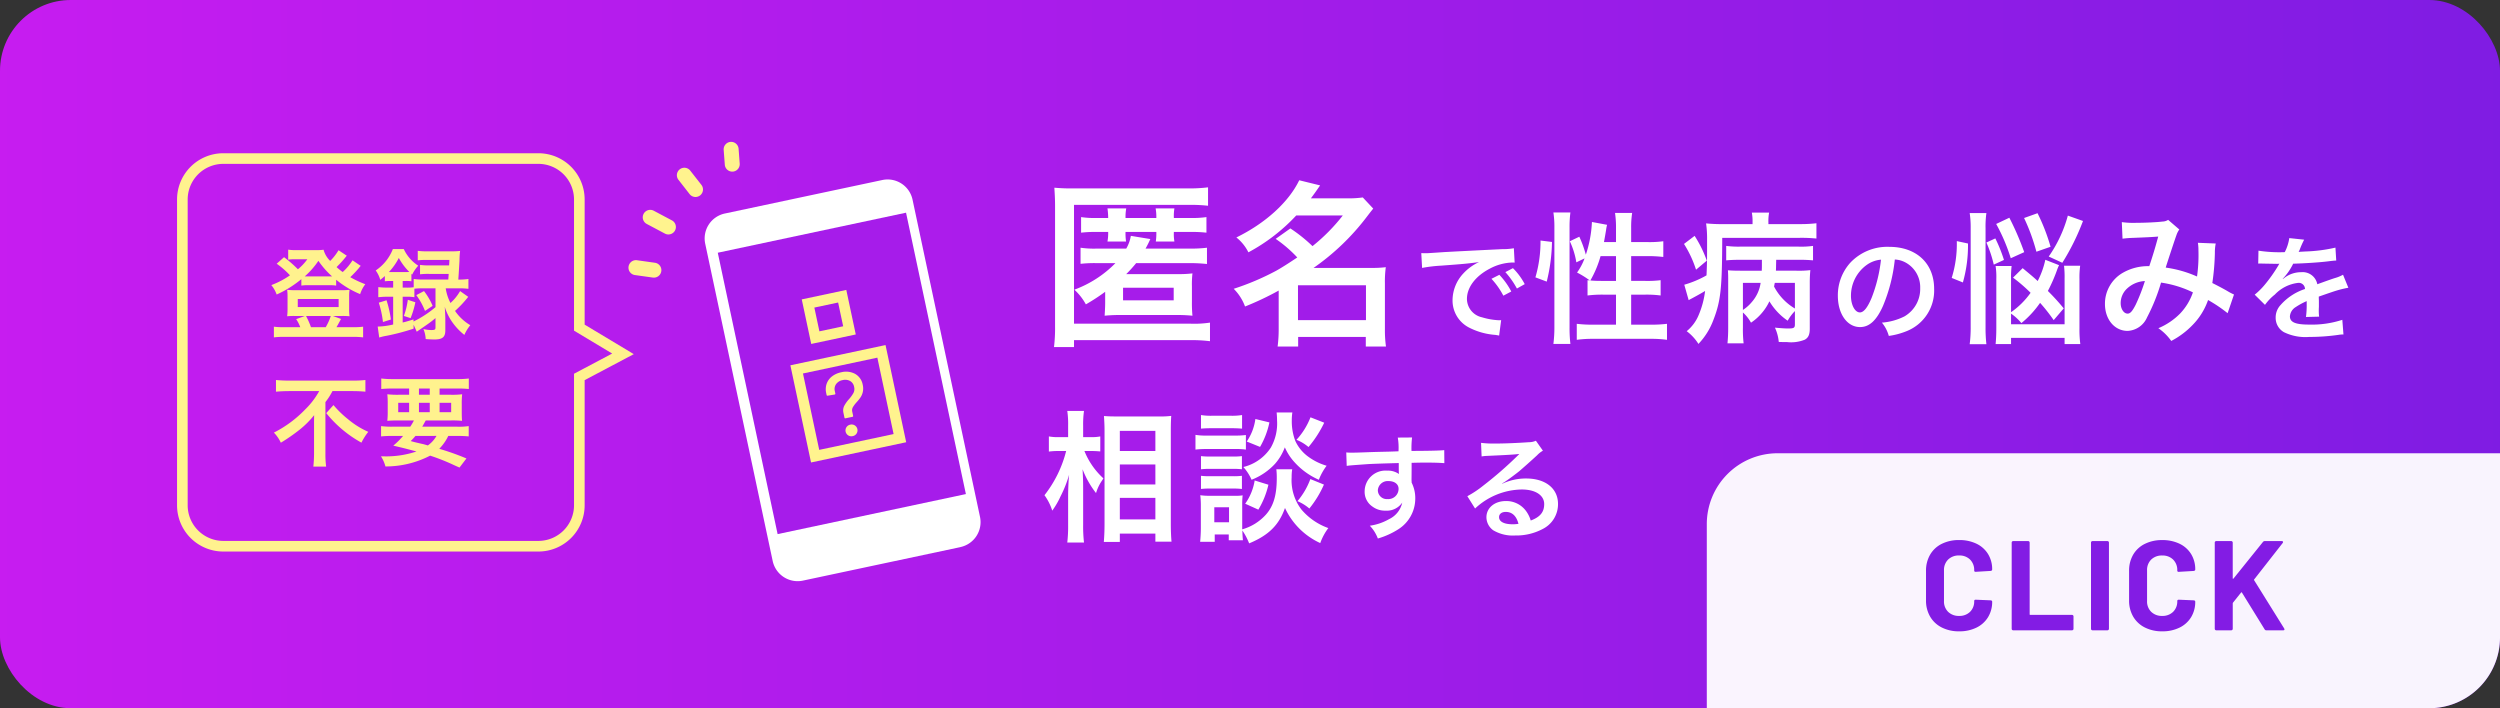 <svg xmlns="http://www.w3.org/2000/svg" xmlns:xlink="http://www.w3.org/1999/xlink" width="353" height="100" viewBox="0 0 353 100">
  <rect x="0" y="0" width="353" height="100" fill="#333333" stroke="none"/>
  <defs>
    <linearGradient id="linear-gradient" x1="1" y1="0.5" x2="0" y2="0.5" gradientUnits="objectBoundingBox">
      <stop offset="0" stop-color="#7f1ce3"/>
      <stop offset="1" stop-color="#c71cf0"/>
    </linearGradient>
  </defs>
  <g id="グループ_42301" data-name="グループ 42301" transform="translate(10819 6893)">
    <g id="グループ_42300" data-name="グループ 42300" transform="translate(-10819 -8217)">
      <rect id="長方形_9842" data-name="長方形 9842" width="353" height="100" rx="10" transform="translate(0 1324)" fill="url(#linear-gradient)"/>
      <path id="パス_33775" data-name="パス 33775" d="M7.875-16.125A12.613,12.613,0,0,1,5.65-16.25v2.2a16.824,16.824,0,0,1,2.2-.1H9.475a6.758,6.758,0,0,1-.1,1.35H12a7.654,7.654,0,0,1-.075-1.35h4.35A8.056,8.056,0,0,1,16.2-12.8h2.625a6.244,6.244,0,0,1-.075-1.35h2.175a18.8,18.8,0,0,1,2.425.1v-2.2a14.552,14.552,0,0,1-2.425.125H18.75a6.756,6.756,0,0,1,.075-1.35h-2.65a6.919,6.919,0,0,1,.1,1.35h-4.35a6.6,6.6,0,0,1,.1-1.35H9.375a9.653,9.653,0,0,1,.1,1.35ZM7.85-11.8a13.084,13.084,0,0,1-2.275-.125V-9.65a17.441,17.441,0,0,1,2.25-.1H10.5A15.74,15.74,0,0,1,4.7-6,7.992,7.992,0,0,1,6.325-3.925,28.989,28.989,0,0,0,9.05-5.7v1.475c0,.775-.05,1.425-.075,1.9a22.527,22.527,0,0,1,2.375-.1h7.6a22.617,22.617,0,0,1,2.425.1,18.729,18.729,0,0,1-.075-2.05v-2.05A13.89,13.89,0,0,1,21.375-8.3a15.389,15.389,0,0,1-2.1.1h-7.25a19.6,19.6,0,0,0,1.4-1.55H21a21.932,21.932,0,0,1,2.425.125v-2.3a18.36,18.36,0,0,1-2.4.125H14.75a14.91,14.91,0,0,0,.675-1.35l-2.75-.45a5.258,5.258,0,0,1-.65,1.8Zm3.725,5.525h7.15V-4.5h-7.15ZM23.85-1.35a14.806,14.806,0,0,1-2.8.15H4.65V-17.975h16.2a21.7,21.7,0,0,1,2.725.125v-2.6a21.133,21.133,0,0,1-2.8.15H4.525a25.114,25.114,0,0,1-2.65-.1c.05.8.1,1.575.1,2.625V-.8a22.287,22.287,0,0,1-.15,2.9H4.65V1.125H21.075a20.721,20.721,0,0,1,2.775.15Zm9.275-11.825a18.3,18.3,0,0,1,3.05,2.625C34.825-9.65,34-9.125,33.2-8.675a36.379,36.379,0,0,1-6,2.55,6.889,6.889,0,0,1,1.6,2.5,41.485,41.485,0,0,0,4.75-2.25V-.45a18.806,18.806,0,0,1-.15,2.475h2.9V.675h9.55v1.35H48.7A16.779,16.779,0,0,1,48.55-.45V-6.875a15.111,15.111,0,0,1,.125-2.3,15.389,15.389,0,0,1-2.1.1h-8.1A33.31,33.31,0,0,0,46-16.3c.575-.75.6-.775.9-1.15l-1.475-1.575a13.735,13.735,0,0,1-2.2.125H38.1c.425-.575.65-.875,1.3-1.825l-2.95-.725c-1.475,3.075-4.775,6.075-8.875,8.075a6.245,6.245,0,0,1,1.7,2.1,25.924,25.924,0,0,0,6.75-5.2H42.6a25.975,25.975,0,0,1-4.275,4.325,21.749,21.749,0,0,0-3.125-2.5Zm3.15,6.55h9.6V-1.7h-9.6ZM53.8-9.072a20.081,20.081,0,0,1,2.656-.32c3.1-.224,4.1-.32,5.392-.512A7.075,7.075,0,0,0,59.62-8.288a5.571,5.571,0,0,0-1.52,3.76A4.281,4.281,0,0,0,60.388-.672,9.626,9.626,0,0,0,64.132.384c.3.048.336.048.544.1L64.964-1.7c-.16.016-.3.016-.32.016A9.71,9.71,0,0,1,62.26-2.1,2.687,2.687,0,0,1,60.132-4.7c0-1.616,1.2-3.216,3.232-4.272a7.156,7.156,0,0,1,3.168-.864,2.477,2.477,0,0,1,.336.016l-.112-2.032a8.62,8.62,0,0,1-1.648.128c-4.272.208-7.008.352-8.176.416-2.352.16-2.352.16-2.64.16-.08,0-.256,0-.608-.016Zm9.792,1.536a10.8,10.8,0,0,1,1.68,2.384l1.12-.592A10.369,10.369,0,0,0,64.708-8.1Zm4.7.752A9.253,9.253,0,0,0,66.628-9.04l-1.072.56a11.789,11.789,0,0,1,1.632,2.32ZM79.48-12.72c.1-.52.24-1.34.3-1.72a5.056,5.056,0,0,1,.14-.72l-2.14-.4a16.877,16.877,0,0,1-.86,4.62A16.391,16.391,0,0,0,76-13.48l-1.34.64a11.432,11.432,0,0,1,.92,2.98l1.16-.56a8.29,8.29,0,0,1-1.06,2,12.645,12.645,0,0,1,1.8,1.12c-.14-.02-.18-.02-.32-.04v2.16a16.576,16.576,0,0,1,2.22-.12h1.8v4.24H78a18.088,18.088,0,0,1-2.36-.12V1.08A16.269,16.269,0,0,1,78,.94h8.04a16.161,16.161,0,0,1,2.34.14V-1.18a17.958,17.958,0,0,1-2.34.12H83.32V-5.3H85.3a14.949,14.949,0,0,1,2.18.12V-7.34a15.037,15.037,0,0,1-2.16.1h-2v-3.5h2.36a18.362,18.362,0,0,1,2.18.12v-2.22a14.159,14.159,0,0,1-2.2.12H83.32v-2a13.279,13.279,0,0,1,.14-2.12H81.04a13.448,13.448,0,0,1,.14,2.12v2Zm1.7,1.98v3.5h-2.1c-.64,0-1.08-.02-1.52-.06A14.9,14.9,0,0,0,79-10.74ZM71.4-7.14a25.03,25.03,0,0,0,.74-5.6l-1.62-.2a17.95,17.95,0,0,1-.72,5.2Zm3.34,8.8A19.411,19.411,0,0,1,74.62-.7V-14.78a16.2,16.2,0,0,1,.12-2.12h-2.4a13.28,13.28,0,0,1,.14,2.12V-.86a19.1,19.1,0,0,1-.14,2.52Zm31.7-2.78c0,.52-.14.6-1,.6-.42,0-1.18-.06-1.82-.12a6.027,6.027,0,0,1,.54,2.02c.62.02.96.02,1.18.02a5.16,5.16,0,0,0,2.5-.34c.5-.28.7-.72.7-1.56V-6.8a18.255,18.255,0,0,1,.08-1.96,13.853,13.853,0,0,1-1.96.08h-2.9c.02-.44.02-.52.02-.7l.02-.84h3.12a19.985,19.985,0,0,1,2.08.08v-2.04a12.4,12.4,0,0,1-2.08.1H98.76a13.732,13.732,0,0,1-2.02-.1v2.04c.64-.06,1.24-.08,2.02-.08h3.02v.42c0,.62,0,.68-.02,1.12h-3c-.86,0-1.3-.02-1.78-.06.04.56.04.82.04,1.44V-.64a21.905,21.905,0,0,1-.1,2.22H99.2a16.712,16.712,0,0,1-.1-2.22V-2.78a5.416,5.416,0,0,1,1.14,1.44,7.318,7.318,0,0,0,1.66-1.52,7.166,7.166,0,0,0,.94-1.5,8.731,8.731,0,0,0,2.58,2.74,6.535,6.535,0,0,1,1.02-1.36Zm0-5.84v3.62a7.818,7.818,0,0,1-2.94-3.1c.04-.24.06-.32.1-.52Zm-7.34,0h2.5a5.212,5.212,0,0,1-1.24,2.7A5.514,5.514,0,0,1,99.1-3.14Zm1.36-8.3H96.44a21.8,21.8,0,0,1-2.54-.1,15.681,15.681,0,0,1,.14,2.34v1.24c0,1.72-.02,2.48-.08,3.76A14.424,14.424,0,0,1,90.82-6.7l.62,2.18c.1-.06.32-.18.4-.22.56-.3,1.3-.7,1.92-1.08a12.415,12.415,0,0,1-.9,3.38,5.774,5.774,0,0,1-1.7,2.3,6.646,6.646,0,0,1,1.66,1.8,9.866,9.866,0,0,0,2.08-3.3c1.08-2.76,1.26-4.52,1.28-11.68h10.9a20.65,20.65,0,0,1,2.4.1v-2.16a19.087,19.087,0,0,1-2.38.12h-4.4v-.22a6.351,6.351,0,0,1,.1-1.4h-2.44a6.714,6.714,0,0,1,.1,1.38Zm-9.68,2.8a15.7,15.7,0,0,1,1.7,3.64L94-10.1a16.8,16.8,0,0,0-1.72-3.5Zm29.768,2.2a3.5,3.5,0,0,1,1.616.48,3.964,3.964,0,0,1,1.968,3.552,4.48,4.48,0,0,1-2.224,4,8.5,8.5,0,0,1-3.184.88A5.1,5.1,0,0,1,119.7.528a10.461,10.461,0,0,0,2.512-.672A6.164,6.164,0,0,0,126.1-6.112c0-3.6-2.5-5.936-6.336-5.936a7.182,7.182,0,0,0-5.5,2.24,6.873,6.873,0,0,0-1.76,4.656c0,2.576,1.312,4.432,3.136,4.432,1.312,0,2.336-.944,3.248-3.008A23.147,23.147,0,0,0,120.548-10.256Zm-1.952.016a21.087,21.087,0,0,1-1.328,5.408c-.576,1.376-1.12,2.048-1.648,2.048-.7,0-1.264-1.04-1.264-2.352a5.357,5.357,0,0,1,2.176-4.32A4.073,4.073,0,0,1,118.6-10.24ZM136.96-2.62a7.17,7.17,0,0,1,1.46,1.34,13.9,13.9,0,0,0,2.64-2.86,24.324,24.324,0,0,1,1.92,2.44l1.42-1.66a32.1,32.1,0,0,0-2.24-2.46,22.943,22.943,0,0,0,1.26-2.86,6.35,6.35,0,0,1,.32-.78l-1.94-.76a11.985,11.985,0,0,1-1.08,3c-.64-.6-1.04-.92-2.12-1.82L137.24-7.7a22.868,22.868,0,0,1,2.48,2.14,11.23,11.23,0,0,1-2.76,2.74V-7.58a12.886,12.886,0,0,1,.08-1.76h-2.26a10.567,10.567,0,0,1,.1,1.86V-.62c0,.96-.04,1.68-.1,2.3h2.18V.8h7.56v.88h2.22a15.771,15.771,0,0,1-.12-2.22V-7.52a12.053,12.053,0,0,1,.1-1.86h-2.28a13.332,13.332,0,0,1,.08,1.82v6.44h-7.56Zm-6.8-4.4a19.1,19.1,0,0,0,.72-5.5l-1.58-.34a16.109,16.109,0,0,1-.72,5.2Zm3.32,8.72a20.028,20.028,0,0,1-.12-2.42V-14.7a13.33,13.33,0,0,1,.12-2.12h-2.36a13.281,13.281,0,0,1,.14,2.12V-.82a18.5,18.5,0,0,1-.14,2.52Zm5.34-13a39.8,39.8,0,0,0-2.1-4.86l-1.86.88a25.8,25.8,0,0,1,2.06,4.84Zm5.38,1.5a32.768,32.768,0,0,0,2.92-5.9l-2.14-.76a18.6,18.6,0,0,1-2.7,5.78Zm-8.24-.4a20.94,20.94,0,0,0-1.22-3.04l-1.26.58a17.311,17.311,0,0,1,1.04,3.12Zm6.58-1.86a27.527,27.527,0,0,0-1.84-4.74l-1.9.68a27.251,27.251,0,0,1,1.74,4.76ZM152.7-13.2a15.552,15.552,0,0,1,1.58-.12c1.96-.08,2.44-.1,3.46-.18-.5,1.84-.74,2.6-1.26,4.18a7.122,7.122,0,0,0-3.78.96,5.032,5.032,0,0,0-2.48,4.38c0,2.18,1.36,3.8,3.2,3.8a3.16,3.16,0,0,0,2.74-1.9A26.644,26.644,0,0,0,158.14-7a15.272,15.272,0,0,1,4.5,1.38,8.141,8.141,0,0,1-1.78,2.96,9.4,9.4,0,0,1-3.1,2.1,7.269,7.269,0,0,1,1.82,1.8,11.589,11.589,0,0,0,3.02-2.26,9.445,9.445,0,0,0,2.18-3.52,20.423,20.423,0,0,1,2.76,1.86l.9-2.64a7.063,7.063,0,0,1-.92-.48c-.62-.36-1.5-.82-2.14-1.14a33.32,33.32,0,0,0,.36-4.24,6.484,6.484,0,0,1,.12-1.34l-2.52-.1a6,6,0,0,1,.08,1.06,21.724,21.724,0,0,1-.2,3.7,16.3,16.3,0,0,0-4.42-1.26c.18-.62,1.4-4.3,1.5-4.54a2.985,2.985,0,0,1,.42-.84l-1.58-1.36a1.516,1.516,0,0,1-.8.24c-.74.1-2.52.18-3.72.18a11.86,11.86,0,0,1-2.02-.1Zm3.16,5.98a26.088,26.088,0,0,1-1.3,3.34c-.46.9-.76,1.26-1.14,1.26-.54,0-.98-.66-.98-1.48a2.811,2.811,0,0,1,.76-1.92A3.957,3.957,0,0,1,155.86-7.22Zm16-2.46a1.768,1.768,0,0,1,.256-.016c.144,0,.144,0,.448.016.352,0,1.76.032,2.016.032,0,0,.208-.016.272-.016a.783.783,0,0,0-.128.208A21.19,21.19,0,0,1,172.8-6.72a9.8,9.8,0,0,1-1.44,1.424l1.456,1.44a7.194,7.194,0,0,1,1.392-1.456,5.409,5.409,0,0,1,3.28-1.648.878.878,0,0,1,.976.864,7.827,7.827,0,0,0-3.44,2.256,2.55,2.55,0,0,0-.7,1.776A2.32,2.32,0,0,0,175.492,0a6.872,6.872,0,0,0,3.568.672,29.02,29.02,0,0,0,4.1-.288,4.714,4.714,0,0,1,.736-.064l-.16-2.064a13.9,13.9,0,0,1-4.7.672c-1.936,0-2.7-.336-2.7-1.168a1.684,1.684,0,0,1,.832-1.312,9.724,9.724,0,0,1,1.536-.832V-4a12.668,12.668,0,0,1-.1,1.856l1.856-.048a6.57,6.57,0,0,1-.048-.848c0-.112,0-.256.016-.528v-.64c0-.224,0-.224-.016-.64v-.176q2.064-.72,2.4-.816a14.124,14.124,0,0,1,1.776-.432l-.752-1.84a5,5,0,0,1-1.184.48q-.6.192-2.448.864a2.105,2.105,0,0,0-2.288-1.7,3.868,3.868,0,0,0-2.256.72c-.208.16-.208.16-.32.24l-.016-.032a8.28,8.28,0,0,0,1.472-2.128c1.616-.048,3.648-.176,4.816-.32.816-.1.816-.1,1.264-.128l-.112-1.824a21.615,21.615,0,0,1-4.192.544c-.88.048-.88.048-1.008.064.032-.064.064-.112.144-.288a12.22,12.22,0,0,1,.64-1.44l-2.1-.224a6.336,6.336,0,0,1-.64,1.984,19.335,19.335,0,0,1-3.712-.208ZM7.1,16.78c.46,0,.8.02,1.26.06V14.72a5.928,5.928,0,0,1-1.28.1H5.94V13.18a13.5,13.5,0,0,1,.12-2.06H3.7a12.915,12.915,0,0,1,.12,2.08v1.62H2.58a7.072,7.072,0,0,1-1.48-.1v2.14a9.8,9.8,0,0,1,1.46-.08h.98A16.713,16.713,0,0,1,.48,23.02a7.659,7.659,0,0,1,1.1,2.18,11.805,11.805,0,0,0,1.18-2.04,16.591,16.591,0,0,0,1.2-3.04c-.08.7-.14,2.12-.14,3v4.12A20.3,20.3,0,0,1,3.7,29.7H6.06a20.067,20.067,0,0,1-.12-2.46V22.1c0-1.1-.02-1.58-.08-2.74a13.083,13.083,0,0,0,1.9,3.36,6.114,6.114,0,0,1,.8-1.7c.06-.08.14-.22.24-.38a10.55,10.55,0,0,1-2.68-3.86Zm4.02,12.84V28.44h5.02v1.14h2.28c-.06-.62-.1-1.48-.1-2.54V13.86c0-.92.02-1.46.06-2.04a11.866,11.866,0,0,1-1.72.08h-6c-.86,0-1.24-.02-1.78-.06.06.96.08,1.44.08,2.12v13.1c0,.98-.04,1.82-.1,2.56Zm0-15.68h5.02v2.84H11.12Zm0,4.74h5.02V21.5H11.12Zm0,4.72h5.02v3.04H11.12Zm22.1-4.04a10.447,10.447,0,0,1,.06,1.24c0,2.34-.44,3.9-1.48,5.1a7.075,7.075,0,0,1-3.4,2.14V24.48a11.943,11.943,0,0,1,.06-1.44,6.107,6.107,0,0,1-1.2.06H23.82a8.122,8.122,0,0,1-1.34-.08,12.913,12.913,0,0,1,.08,1.56v3.06c0,.64-.04,1.34-.1,1.96h2.06V28.56H26.5v.82h2c-.04-.44-.06-.66-.08-1.38a9.06,9.06,0,0,1,.96,1.82c2.76-1.14,4.22-2.6,5.06-5a10.1,10.1,0,0,0,4.98,4.96,7.863,7.863,0,0,1,1.14-2.12,8.86,8.86,0,0,1-3.8-2.62,6.79,6.79,0,0,1-1.38-4.56,6.557,6.557,0,0,1,.08-1.12Zm-8.76,5.36h2.08v2.12H24.46Zm-1.88-11.1c.48-.04.9-.06,1.62-.06h2.56c.72,0,1.08.02,1.62.06V11.7a8.653,8.653,0,0,1-1.62.1H24.2a8.524,8.524,0,0,1-1.62-.1Zm-.78,2.96a11.953,11.953,0,0,1,1.6-.08h4a9.194,9.194,0,0,1,1.52.08V14.52a10.863,10.863,0,0,1-1.6.08H23.4a8.81,8.81,0,0,1-1.6-.1Zm.78,2.78a10.128,10.128,0,0,1,1.26-.06h3.28a9.989,9.989,0,0,1,1.24.06V17.5a9.14,9.14,0,0,1-1.24.06H23.84a10.128,10.128,0,0,1-1.26-.06Zm0,2.78a10.129,10.129,0,0,1,1.26-.06H27.1a9.91,9.91,0,0,1,1.26.06V20.28a9.14,9.14,0,0,1-1.24.06H23.84a10.128,10.128,0,0,1-1.26-.06Zm7.68-9.88a7.339,7.339,0,0,1-1.22,3.18l1.88.76a11.557,11.557,0,0,0,1.32-3.46Zm7.78-.24a10.028,10.028,0,0,1-1.98,3.18,6.006,6.006,0,0,1,1.7,1.02,15.936,15.936,0,0,0,2.22-3.44Zm-7.88,8.92a7.726,7.726,0,0,1-1.34,3.28l1.86.84a12.009,12.009,0,0,0,1.42-3.52Zm7.86-.2a10.247,10.247,0,0,1-1.82,3.12,6.365,6.365,0,0,1,1.68,1.04,14.73,14.73,0,0,0,2.06-3.38Zm-4.76-9.4a10.231,10.231,0,0,1,.06,1.12,6.917,6.917,0,0,1-.88,3.84,6.445,6.445,0,0,1-3.88,2.74,6.489,6.489,0,0,1,1.16,1.8,8.926,8.926,0,0,0,3.32-2.26,7.518,7.518,0,0,0,1.38-2.32,7.609,7.609,0,0,0,1.4,2.14,10.042,10.042,0,0,0,3.4,2.44,8.112,8.112,0,0,1,1.1-1.98,8.318,8.318,0,0,1-2.54-1.24,5.678,5.678,0,0,1-1.88-2.26,7.755,7.755,0,0,1-.5-2.88,7.457,7.457,0,0,1,.08-1.14Zm19.06,8.148v-1.04c1.264-.032,1.552-.032,1.936-.032,1.328,0,2.1.032,2.688.08l-.016-1.84c-.592.064-1.84.1-4.624.112a12.579,12.579,0,0,1,.08-1.9l-2.016.016a8.682,8.682,0,0,1,.1,1.936c-.832.032-.832.032-1.36.048-1.312.032-1.472.032-2.512.064-2.064.08-2.32.08-2.72.08a6.968,6.968,0,0,1-.784-.032l.064,1.9c.432-.064.432-.064,2.848-.24.7-.048,2.208-.1,4.5-.16,0,.432,0,1.328.016,1.36a.659.659,0,0,0,.016.192,2.674,2.674,0,0,0-1.664-.48,2.945,2.945,0,0,0-3.184,2.912,2.5,2.5,0,0,0,1.1,2.16,2.949,2.949,0,0,0,1.856.576,2.636,2.636,0,0,0,2.352-1.136A3.368,3.368,0,0,1,49.136,26.4a7.551,7.551,0,0,1-2.72.928,5.251,5.251,0,0,1,1.136,1.808,11.185,11.185,0,0,0,2.9-1.312,5.134,5.134,0,0,0,2.384-4.32,4.869,4.869,0,0,0-.512-2.256c0-.192-.016-.32-.016-.384Zm-1.84,2.64a1.458,1.458,0,0,1-1.568,1.44,1.263,1.263,0,0,1-1.36-1.264,1.4,1.4,0,0,1,1.488-1.28C49.92,21.024,50.48,21.456,50.48,22.128ZM65.1,21.36a6.28,6.28,0,0,0,.656-.416c.32-.208,1.472-1.072,1.76-1.312.544-.464,1.712-1.5,2.512-2.24a3.43,3.43,0,0,1,.832-.656l-.992-1.408a2.358,2.358,0,0,1-.992.208c-1.552.112-3.5.192-4.864.192a14.47,14.47,0,0,1-1.888-.1l.08,1.92a5.4,5.4,0,0,1,.768-.08c2.9-.128,3.92-.192,4.528-.272l.016.016-.288.288a53.425,53.425,0,0,1-4.784,4.16,14.389,14.389,0,0,1-2.256,1.5L61.28,24.9a9.858,9.858,0,0,1,6.592-2.688c1.936,0,3.168.816,3.168,2.064,0,1.136-.576,1.824-1.9,2.32a4.3,4.3,0,0,0-.736-1.44,3.444,3.444,0,0,0-2.768-1.312c-1.6,0-2.752.96-2.752,2.288a2.284,2.284,0,0,0,.96,1.84,5.413,5.413,0,0,0,3.1.736,7.916,7.916,0,0,0,3.872-.912,3.91,3.91,0,0,0,2.176-3.536c0-2.192-1.76-3.6-4.5-3.6a7.81,7.81,0,0,0-3.36.736Zm2.3,5.7a4.331,4.331,0,0,1-.832.064c-1.184,0-1.9-.368-1.9-1.008,0-.448.368-.736.944-.736C66.512,25.376,67.12,25.952,67.408,27.056Z" transform="translate(147 1370.903)" fill="#fff"/>
      <g id="グループ_41964" data-name="グループ 41964" transform="translate(25 1345.638)">
        <path id="パス_32812" data-name="パス 32812" d="M11.53-20.5A5.036,5.036,0,0,0,6.5-15.47V27.709a5.036,5.036,0,0,0,5.03,5.03H56.022a5.036,5.036,0,0,0,5.03-5.03V9.134l5.386-2.85L61.052,3.051V-15.47a5.036,5.036,0,0,0-5.03-5.03H11.53m0-1.5H56.022a6.53,6.53,0,0,1,6.53,6.53V2.2L69.49,6.366l-6.938,3.671V27.709a6.53,6.53,0,0,1-6.53,6.53H11.53A6.53,6.53,0,0,1,5,27.709V-15.47A6.53,6.53,0,0,1,11.53-22Z" transform="translate(-5 22)" fill="#fff28e"/>
        <path id="パス_33774" data-name="パス 33774" d="M-2.87-10A7.811,7.811,0,0,1-4.256-8.344a9.511,9.511,0,0,1-.868-.7,15.264,15.264,0,0,0,1.442-1.61l-1.162-.77A7.689,7.689,0,0,1-6.02-9.912a3.5,3.5,0,0,1-.938-1.582,7.822,7.822,0,0,1-1.2.056h-2.632a6.3,6.3,0,0,1-1.162-.07v1.414a6.232,6.232,0,0,1,.854-.056h1.848a7.312,7.312,0,0,1-1.33,1.414,17.315,17.315,0,0,0-1.96-1.708l-1.036.924A11.726,11.726,0,0,1-11.7-7.882,11.885,11.885,0,0,1-14.336-6.5a4.374,4.374,0,0,1,.756,1.33,15.214,15.214,0,0,0,3.486-2.17v.91a5.276,5.276,0,0,1,.882-.056h3.094a5.371,5.371,0,0,1,.938.056v-.826a13.519,13.519,0,0,0,3.388,2.03,4.568,4.568,0,0,1,.728-1.4,14.621,14.621,0,0,1-2.128-.994,15.17,15.17,0,0,0,1.232-1.3,1.922,1.922,0,0,1,.252-.294ZM-9.128-7.728h-.49a11.216,11.216,0,0,0,1.932-2.2,12.105,12.105,0,0,0,1.932,2.2H-9.128ZM-12.614-.56a8.791,8.791,0,0,1-1.358-.07V.882a10.373,10.373,0,0,1,1.456-.07h9.688a10.253,10.253,0,0,1,1.456.07V-.63a8.993,8.993,0,0,1-1.372.07H-5.138c.1-.14.42-.742.644-1.162l-1.162-.42H-4.3A9.2,9.2,0,0,1-3.29-2.1a6.858,6.858,0,0,1-.056-1.022V-4.9a6.135,6.135,0,0,1,.056-.938,7.921,7.921,0,0,1-1.092.056H-10.99A8.688,8.688,0,0,1-12.1-5.838a6.83,6.83,0,0,1,.056.952v1.764A8.039,8.039,0,0,1-12.1-2.1a9.025,9.025,0,0,1,1.008-.042h1.5l-1.232.448A5.391,5.391,0,0,1-10.248-.56Zm3.878,0a11.334,11.334,0,0,0-.7-1.582h3.5A8.355,8.355,0,0,1-6.65-.56ZM-10.6-4.536H-4.83V-3.4H-10.6Zm15.932,2.7a12.723,12.723,0,0,0,.672-2.24l-1.064-.35a10.66,10.66,0,0,1-.56,2.282Zm.8-3.248A9.431,9.431,0,0,1,7.364-2.856L8.442-3.57A9.116,9.116,0,0,0,7.224-5.656Zm-3.262-2v.938H2.156A11.894,11.894,0,0,1,.77-6.216v1.428a11.452,11.452,0,0,1,1.372-.07H2.87v3.92A10.364,10.364,0,0,1,.686-.644L.9.9A8.449,8.449,0,0,1,2,.644,31.367,31.367,0,0,0,5.754-.35V-.91L6.2.084c.238-.168.238-.168.462-.322.952-.658.952-.658,1.19-.826a11.925,11.925,0,0,0,.994-.784v1.33c0,.308-.1.364-.616.364A5.493,5.493,0,0,1,7.14-.294,4.047,4.047,0,0,1,7.462,1.12c.546.042.924.056,1.232.056,1.134,0,1.54-.336,1.54-1.274V-1.89q-.042-1.134-.084-1.554a7.823,7.823,0,0,0,1.064,2.17A8.542,8.542,0,0,0,12.922.532a5.908,5.908,0,0,1,.84-1.372,6.8,6.8,0,0,1-2.156-2.016,15.647,15.647,0,0,0,1.862-1.988L12.32-5.656a6.761,6.761,0,0,1-1.358,1.68,6.6,6.6,0,0,1-.672-2.072h1.876a11.93,11.93,0,0,1,1.33.07V-7.364a8.659,8.659,0,0,1-1.344.084h-.084c.056-.728.126-1.96.168-2.688a11.85,11.85,0,0,1,.084-1.358,10.4,10.4,0,0,1-1.288.056H7.742a9.519,9.519,0,0,1-1.4-.07V-10a11.025,11.025,0,0,1,1.33-.056h3.136c-.014.378-.014.42-.042.77H7.938a7.229,7.229,0,0,1-1.274-.07v1.33a9.735,9.735,0,0,1,1.274-.056H10.71c-.014.238-.028.378-.056.8H7.112a9.044,9.044,0,0,1-1.344-.084V-6.2a6.455,6.455,0,0,1-.994.056h-.56v-.938H4.62a4.916,4.916,0,0,1,.826.042v-1.05l.112.1A5.052,5.052,0,0,1,6.412-9.24a5.59,5.59,0,0,1-2.044-2.352H2.828A6.467,6.467,0,0,1,.406-8.568a4.2,4.2,0,0,1,.644,1.33c.294-.238.378-.308.644-.546v.742a8.159,8.159,0,0,1,.826-.042ZM8.848-6.048v2.66A14.97,14.97,0,0,1,5.74-1.358v-.294c-.742.224-.994.308-1.526.434v-3.64h.56a5.745,5.745,0,0,1,1.092.07v-1.2a9.943,9.943,0,0,1,1.246-.056Zm-6.58-2.3a8.343,8.343,0,0,0,1.4-1.988A8.287,8.287,0,0,0,5.152-8.358c-.182.014-.266.014-.518.014H2.268Zm.28,6.706a15.07,15.07,0,0,0-.616-2.716L.84-4.018a14.092,14.092,0,0,1,.588,2.73ZM-7.574,8.466a11.1,11.1,0,0,1-1.988,2.6,16.418,16.418,0,0,1-4.41,3.262,5.019,5.019,0,0,1,.98,1.428,25.346,25.346,0,0,0,2.66-1.848,12.733,12.733,0,0,0,2.044-2.044c-.014.616-.014.8-.014,1.3v4.2a17.631,17.631,0,0,1-.1,1.764h1.806a13.511,13.511,0,0,1-.1-1.764V10.02A9.447,9.447,0,0,0-5.7,8.466H-2.87c.6,0,1.26.028,1.82.084V6.9a15.521,15.521,0,0,1-1.862.084h-8.9A18.557,18.557,0,0,1-13.678,6.9V8.55c.56-.056,1.316-.084,1.918-.084Zm.994,3.108a16.788,16.788,0,0,0,4.97,4.172A8.536,8.536,0,0,1-.644,14.22a12.041,12.041,0,0,1-2.87-1.792A14.413,14.413,0,0,1-5.558,10.44Zm9.352,1.918a11.124,11.124,0,0,1-1.61-.084v1.456c.462-.042.924-.07,1.61-.07h1.5a10.721,10.721,0,0,1-1.386,1.372c1.414.336,1.652.392,3.276.826a13.524,13.524,0,0,1-4.7.686H1.148a5.016,5.016,0,0,1,.63,1.428A13.672,13.672,0,0,0,8.092,17.58,29.048,29.048,0,0,1,11.424,18.9c.182.084.462.21.812.364l.98-1.288A35.844,35.844,0,0,0,9.38,16.614a6.841,6.841,0,0,0,1.274-1.82h1.26c.686,0,1.162.028,1.624.07V13.408a9.288,9.288,0,0,1-1.624.084H6.972c.168-.28.21-.364.5-.882h3.542a13.812,13.812,0,0,1,1.582.056c-.028-.35-.042-.672-.042-1.372v-.952a12.439,12.439,0,0,1,.056-1.428,11.548,11.548,0,0,1-1.568.07H9.422V8.1h2.506c.672,0,1.176.028,1.624.07V6.688a12.655,12.655,0,0,1-1.736.084h-8.9A13.132,13.132,0,0,1,1.19,6.688V8.172c.434-.042.952-.07,1.61-.07H5.124v.882H3.6a12.224,12.224,0,0,1-1.554-.07A13.243,13.243,0,0,1,2.1,10.342v.966a11.857,11.857,0,0,1-.056,1.358c.434-.042.9-.056,1.624-.056H5.8a7.686,7.686,0,0,1-.518.882Zm6.216,1.3A4.165,4.165,0,0,1,7.77,16.138c-.49-.14-.686-.2-.84-.224-1.092-.252-1.092-.252-1.582-.392a8.852,8.852,0,0,0,.672-.728ZM6.51,8.1H8.036v.882H6.51ZM5.124,10.118v1.33H3.584v-1.33Zm1.386,0H8.036v1.33H6.51Zm2.912,0H11.06v1.33H9.422Z" transform="translate(27.645 25.119)" fill="#fff28e"/>
      </g>
      <g id="グループ_41773" data-name="グループ 41773" transform="matrix(0.978, -0.208, 0.208, 0.978, 83.793, 1345.492)">
        <path id="パス_31495" data-name="パス 31495" d="M26.333,53H3.6a3.6,3.6,0,0,1-3.6-3.6V3.6A3.6,3.6,0,0,1,3.6,0H26.333a3.6,3.6,0,0,1,3.6,3.6V49.394a3.6,3.6,0,0,1-3.6,3.6" transform="translate(12.751 12.328)" fill="#fff"/>
        <rect id="長方形_9876" data-name="長方形 9876" width="27.181" height="40.625" transform="translate(14.222 17.537)" fill="#a61cea"/>
        <g id="グループ_41771" data-name="グループ 41771" transform="translate(4.335 19.999) rotate(-133)">
          <path id="パス_31506" data-name="パス 31506" d="M.555,4.016A.556.556,0,0,1,0,3.461V.555a.555.555,0,0,1,1.111,0V3.461a.555.555,0,0,1-.556.555" transform="matrix(0.122, 0.993, -0.993, 0.122, 6.221, 6.916)" fill="#fff38e"/>
          <path id="パス_31506_-_アウトライン" data-name="パス 31506 - アウトライン" d="M.555,4.516A1.057,1.057,0,0,1-.5,3.461V.555a1.055,1.055,0,0,1,2.111,0V3.461A1.057,1.057,0,0,1,.555,4.516ZM.555.5A.055.055,0,0,0,.5.555V3.461a.056.056,0,0,0,.111,0V.555A.055.055,0,0,0,.555.5Z" transform="matrix(0.122, 0.993, -0.993, 0.122, 6.221, 6.916)" fill="#fff38e"/>
          <path id="パス_31507" data-name="パス 31507" d="M1.72,3.391a.556.556,0,0,1-.5-.3L.061.808A.555.555,0,0,1,1.05.3l1.164,2.28a.556.556,0,0,1-.494.808" transform="translate(3.871 0) rotate(90)" fill="#fff38e"/>
          <path id="パス_31507_-_アウトライン" data-name="パス 31507 - アウトライン" d="M1.72,3.891A1.052,1.052,0,0,1,.78,3.315L-.384,1.035a1.055,1.055,0,0,1,.46-1.42A1.062,1.062,0,0,1,.555-.5,1.051,1.051,0,0,1,1.5.076L2.66,2.356a1.055,1.055,0,0,1-.46,1.42A1.059,1.059,0,0,1,1.72,3.891ZM.555.5A.055.055,0,0,0,.53.506.055.055,0,0,0,.506.58L1.67,2.861a.056.056,0,0,0,.05.03.055.055,0,0,0,.049-.081L.6.53A.055.055,0,0,0,.555.5Z" transform="translate(3.871 0) rotate(90)" fill="#fff38e"/>
          <path id="パス_31508" data-name="パス 31508" d="M.555,3.391a.556.556,0,0,1-.494-.808L1.225.3a.555.555,0,0,1,.989.5L1.05,3.088a.555.555,0,0,1-.5.3" transform="translate(5.45 13.38) rotate(80)" fill="#fff38e"/>
          <path id="パス_31508_-_アウトライン" data-name="パス 31508 - アウトライン" d="M.555,3.891a1.061,1.061,0,0,1-.479-.115,1.055,1.055,0,0,1-.461-1.42L.78.076A1.051,1.051,0,0,1,1.72-.5a1.056,1.056,0,0,1,.94,1.535L1.5,3.315A1.051,1.051,0,0,1,.555,3.891ZM1.72.5a.056.056,0,0,0-.05.03L.506,2.811a.055.055,0,0,0,.024.074.054.054,0,0,0,.025.006.056.056,0,0,0,.05-.03L1.769.58A.055.055,0,0,0,1.745.506.054.054,0,0,0,1.72.5Z" transform="translate(5.45 13.38) rotate(80)" fill="#fff38e"/>
          <path id="パス_31510" data-name="パス 31510" d="M.556,2.44A.555.555,0,0,1,.2,1.455L1.826.126a.555.555,0,1,1,.7.859L.908,2.314a.553.553,0,0,1-.352.126" transform="translate(2.44 19.774) rotate(90)" fill="#fff38e"/>
          <path id="パス_31510_-_アウトライン" data-name="パス 31510 - アウトライン" d="M.556,2.94a1.052,1.052,0,0,1-.817-.386A1.055,1.055,0,0,1-.113,1.069L1.509-.261A1.055,1.055,0,1,1,2.847,1.372L1.224,2.7A1.057,1.057,0,0,1,.556,2.94ZM2.178.5a.052.052,0,0,0-.035.012L.52,1.842a.055.055,0,0,0-.008.078.054.054,0,0,0,.043.02A.053.053,0,0,0,.59,1.928L2.214.6A.055.055,0,0,0,2.221.52.055.055,0,0,0,2.178.5Z" transform="translate(2.44 19.774) rotate(90)" fill="#fff38e"/>
        </g>
        <g id="グループ_41770" data-name="グループ 41770" transform="translate(20.943 26.45)">
          <path id="長方形_9841" data-name="長方形 9841" d="M1.5,1.5V4.931H4.931V1.5H1.5M0,0H6.431V6.431H0Z" transform="translate(3.508 0)" fill="#fff38e"/>
          <path id="長方形_9842-2" data-name="長方形 9842" d="M1.5,1.5V12.53H12.238V1.5H1.5M0,0H13.738V14.03H0Z" transform="translate(0 8.769)" fill="#fff38e"/>
          <path id="パス_31389" data-name="パス 31389" d="M1.8,6.349V5.7a1.493,1.493,0,0,1,.3-.957,4.728,4.728,0,0,1,.866-.8,4.966,4.966,0,0,0,.8-.724,1.242,1.242,0,0,0,.272-.828,1.181,1.181,0,0,0-.381-.925,1.443,1.443,0,0,0-1-.343,1.453,1.453,0,0,0-1.022.356,1.211,1.211,0,0,0-.388.937v.336a.114.114,0,0,1-.129.129L.129,2.832A.114.114,0,0,1,0,2.7V2.418A2.368,2.368,0,0,1,.336,1.157,2.259,2.259,0,0,1,1.287.3,3.123,3.123,0,0,1,2.69,0,2.7,2.7,0,0,1,4.578.647a2.2,2.2,0,0,1,.711,1.707,2.262,2.262,0,0,1-.659,1.662,6.385,6.385,0,0,1-.7.575,4.287,4.287,0,0,0-.666.582.876.876,0,0,0-.213.6v.581a.114.114,0,0,1-.129.129h-1A.114.114,0,0,1,1.8,6.349m0,2.573A.828.828,0,0,1,2.392,7.5a.828.828,0,1,1,0,1.655A.805.805,0,0,1,1.8,8.922" transform="translate(4.133 11.228)" fill="#fff38e"/>
        </g>
      </g>
      <g id="グループ_41775" data-name="グループ 41775" transform="translate(236 1385)" opacity="0.95">
        <path id="長方形_9877" data-name="長方形 9877" d="M10,0H112a0,0,0,0,1,0,0V26a10,10,0,0,1-10,10H0a0,0,0,0,1,0,0V10A10,10,0,0,1,10,0Z" transform="translate(5 3)" fill="#fff"/>
      </g>
    </g>
    <path id="パス_33776" data-name="パス 33776" d="M-20.367.144a5.3,5.3,0,0,1-2.466-.549,3.942,3.942,0,0,1-1.638-1.539,4.462,4.462,0,0,1-.576-2.286V-8.388a4.462,4.462,0,0,1,.576-2.286,3.885,3.885,0,0,1,1.638-1.53,5.37,5.37,0,0,1,2.466-.54,5.5,5.5,0,0,1,2.439.513,3.872,3.872,0,0,1,1.638,1.458,4.069,4.069,0,0,1,.585,2.187q0,.162-.216.2l-2.106.126h-.036q-.18,0-.18-.2a2.05,2.05,0,0,0-.585-1.53,2.1,2.1,0,0,0-1.539-.576,2.123,2.123,0,0,0-1.557.576,2.05,2.05,0,0,0-.585,1.53v4.338a2.027,2.027,0,0,0,.585,1.512,2.123,2.123,0,0,0,1.557.576,2.1,2.1,0,0,0,1.539-.576,2.027,2.027,0,0,0,.585-1.512q0-.2.216-.2l2.106.09a.227.227,0,0,1,.153.054.162.162,0,0,1,.063.126,4.115,4.115,0,0,1-.585,2.2A3.911,3.911,0,0,1-17.928-.378,5.425,5.425,0,0,1-20.367.144ZM-12.735,0a.208.208,0,0,1-.153-.063.208.208,0,0,1-.063-.153V-12.384a.208.208,0,0,1,.063-.153.208.208,0,0,1,.153-.063h2.106a.208.208,0,0,1,.153.063.208.208,0,0,1,.063.153V-2.268a.08.08,0,0,0,.09.09h5.886a.208.208,0,0,1,.153.063.208.208,0,0,1,.063.153V-.216a.208.208,0,0,1-.063.153A.208.208,0,0,1-4.437,0Zm11.2,0a.208.208,0,0,1-.153-.063.208.208,0,0,1-.063-.153V-12.384a.208.208,0,0,1,.063-.153.208.208,0,0,1,.153-.063H.567a.208.208,0,0,1,.153.063.208.208,0,0,1,.063.153V-.216A.208.208,0,0,1,.72-.063.208.208,0,0,1,.567,0ZM8.307.144A5.3,5.3,0,0,1,5.841-.405,3.942,3.942,0,0,1,4.2-1.944,4.462,4.462,0,0,1,3.627-4.23V-8.388A4.462,4.462,0,0,1,4.2-10.674,3.885,3.885,0,0,1,5.841-12.2a5.37,5.37,0,0,1,2.466-.54,5.5,5.5,0,0,1,2.439.513,3.872,3.872,0,0,1,1.638,1.458,4.069,4.069,0,0,1,.585,2.187q0,.162-.216.2l-2.106.126h-.036q-.18,0-.18-.2a2.05,2.05,0,0,0-.585-1.53,2.1,2.1,0,0,0-1.539-.576A2.123,2.123,0,0,0,6.75-9.99a2.05,2.05,0,0,0-.585,1.53v4.338A2.027,2.027,0,0,0,6.75-2.61a2.123,2.123,0,0,0,1.557.576A2.1,2.1,0,0,0,9.846-2.61a2.027,2.027,0,0,0,.585-1.512q0-.2.216-.2l2.106.09a.227.227,0,0,1,.153.054.162.162,0,0,1,.063.126,4.115,4.115,0,0,1-.585,2.2A3.911,3.911,0,0,1,10.746-.378,5.425,5.425,0,0,1,8.307.144ZM15.939,0a.208.208,0,0,1-.153-.063.208.208,0,0,1-.063-.153V-12.384a.208.208,0,0,1,.063-.153.208.208,0,0,1,.153-.063h2.106a.208.208,0,0,1,.153.063.208.208,0,0,1,.063.153v5.04q0,.054.036.063a.075.075,0,0,0,.072-.027l4.158-5.166a.341.341,0,0,1,.27-.126h2.376q.144,0,.18.081a.193.193,0,0,1-.036.189L21.3-7.2a.1.1,0,0,0-.018.126L25.533-.252a.752.752,0,0,1,.036.126q0,.126-.18.126H23.013a.258.258,0,0,1-.252-.144l-3.2-5.184a.058.058,0,0,0-.054-.036.1.1,0,0,0-.072.036L18.3-3.906a.276.276,0,0,0-.036.108V-.216a.208.208,0,0,1-.063.153A.208.208,0,0,1,18.045,0Z" transform="translate(-10522 -6804)" fill="#831ce4"/>
  </g>
</svg>
